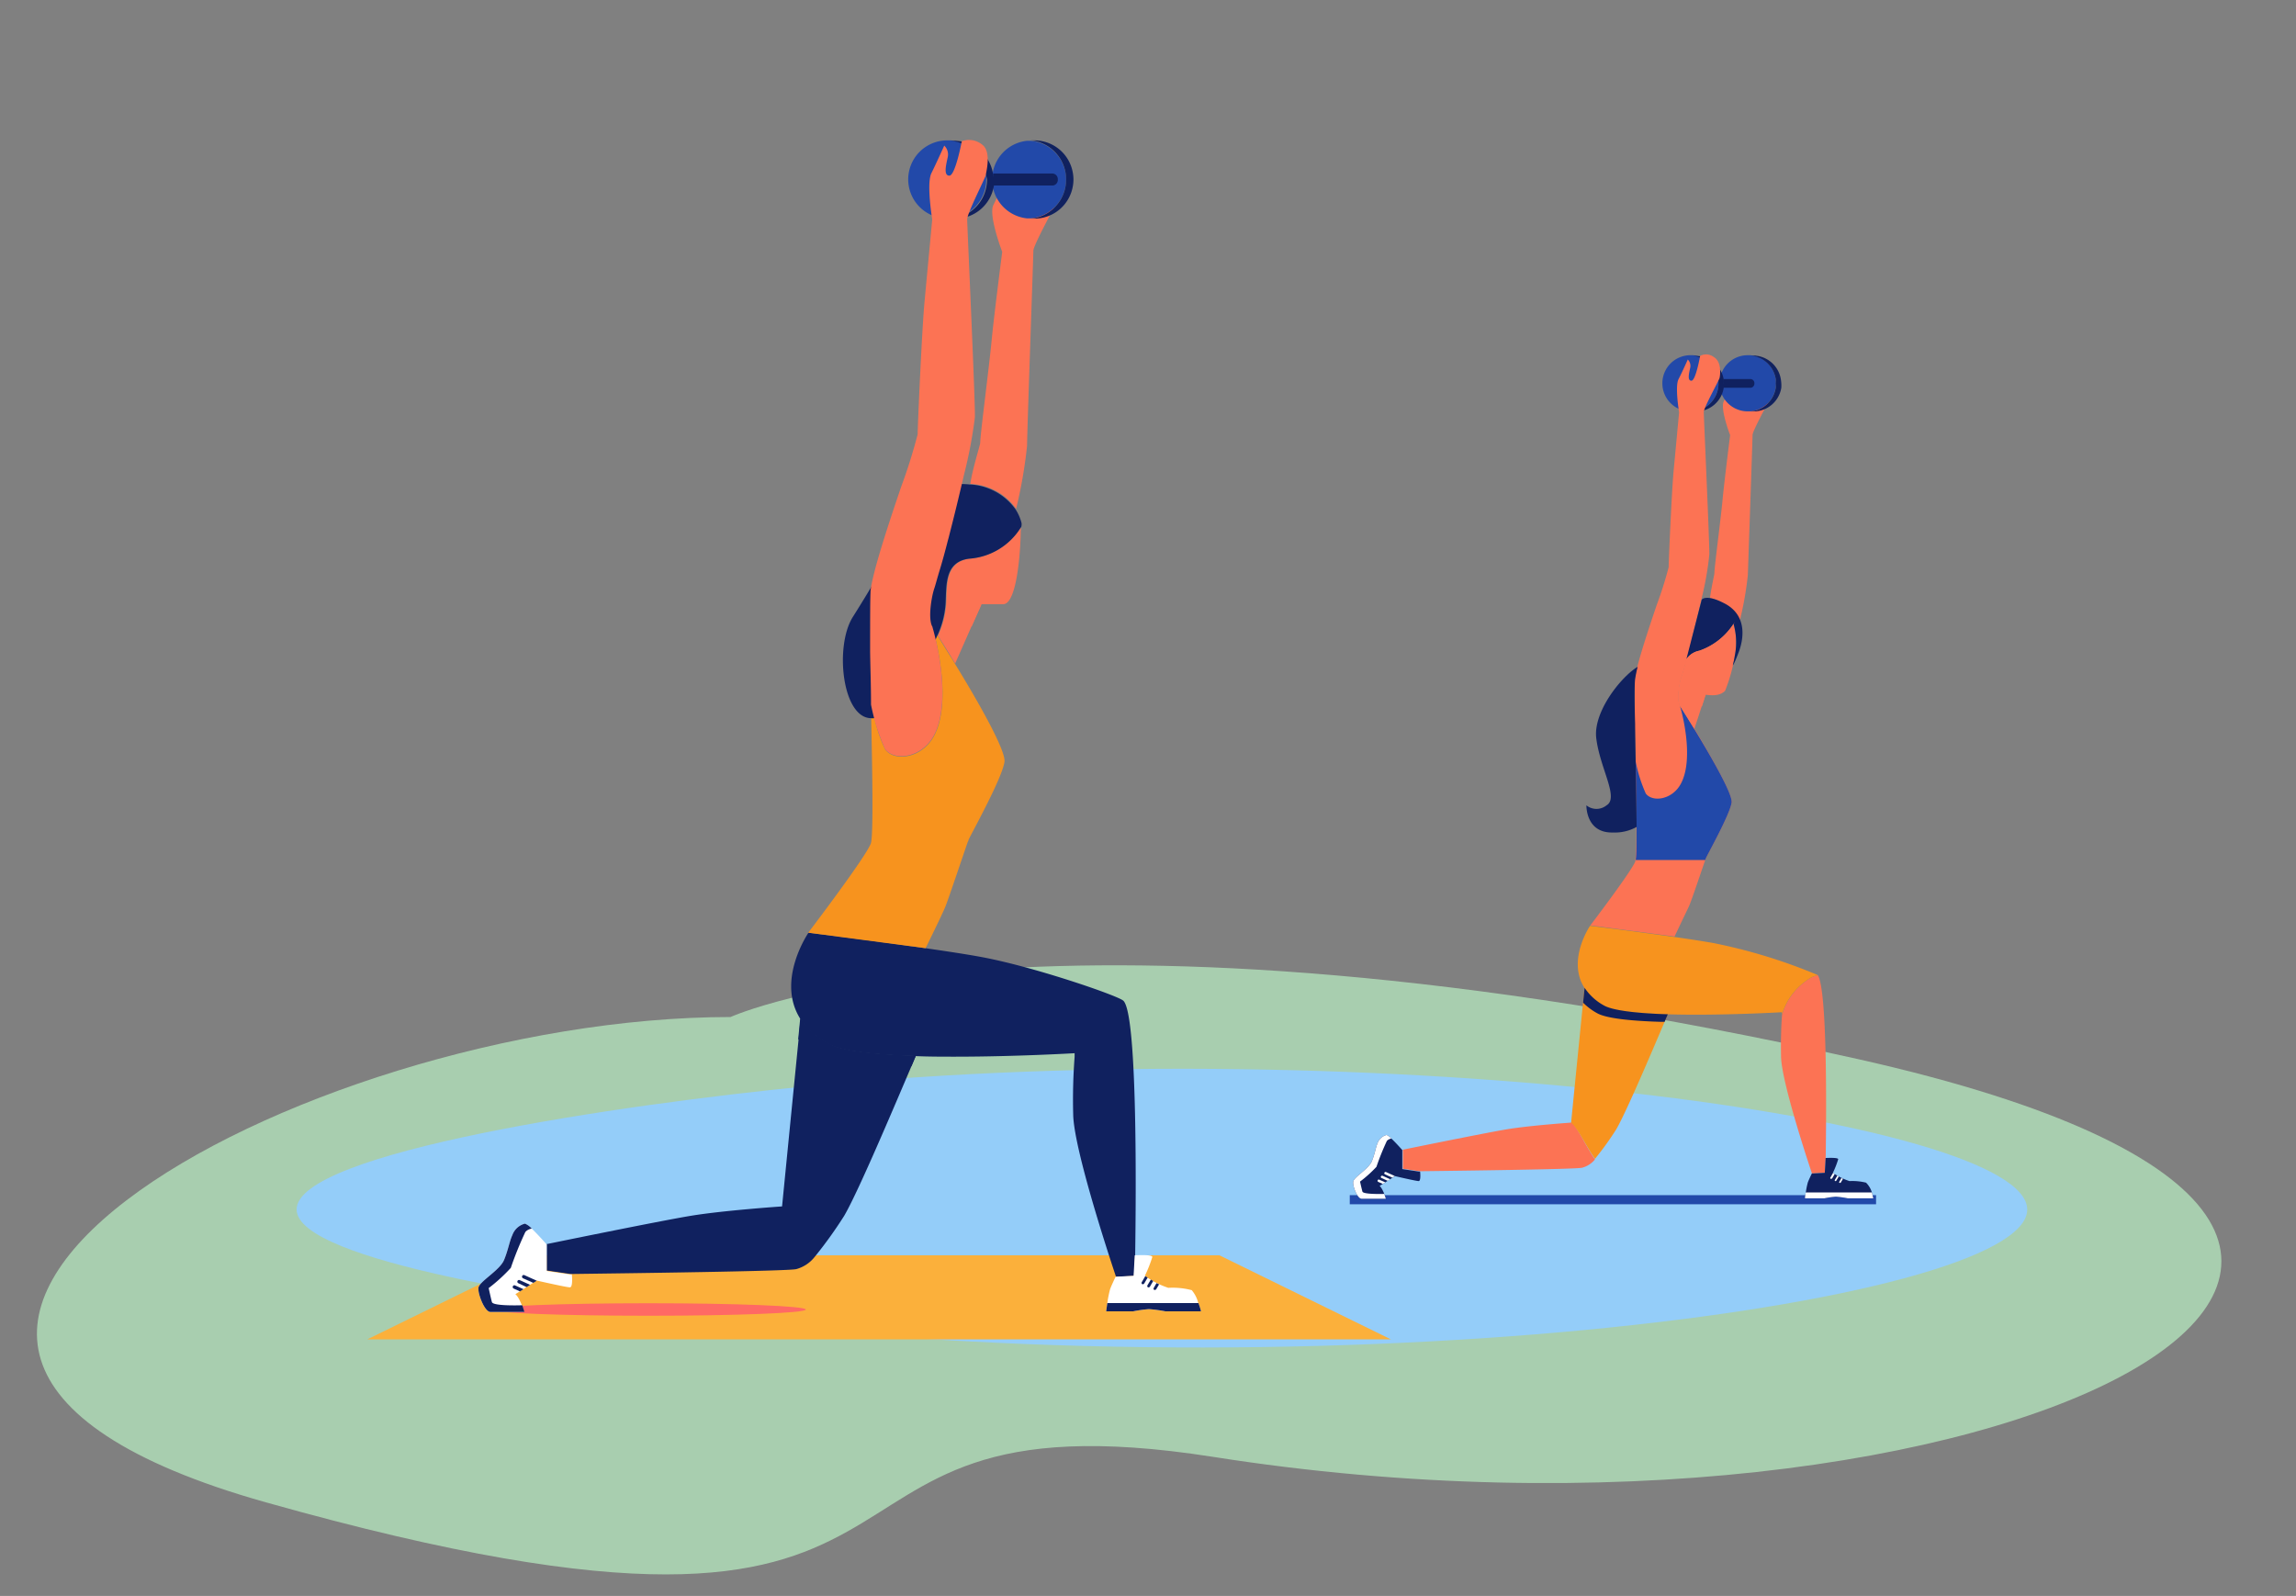 <svg xmlns="http://www.w3.org/2000/svg" viewBox="0 0 277.2 192.7"><rect x="0" y="0" width="277.2" height="192.7" fill="#808080" stroke="none"/><g style="isolation:isolate"><g id="Warstwa_1" data-name="Warstwa 1"><g id="Warstwa_3" data-name="Warstwa 3"><path id="Kształt_3" data-name="Kształt 3" d="M88.2,122.8c-51.8,0-124,39.5-56.1,58.6,90.9,25.6,58.1-14.3,114.3-5.5,94.6,14.9,174.6-26.3,78-48C125.4,105.8,88.2,122.8,88.2,122.8Z" style="fill:#a8ceaf;fill-rule:evenodd"/></g><path d="M97.65,131.14c-22.83,2.22-61.86,8-61.84,14.9,0,6.38,33.77,11,43.73,12.41,77.76,10.74,165.25-.89,165.21-12.41C244.72,135.16,166.7,124.41,97.65,131.14Z" style="fill:#94cdf9"/><g id="_2_WOMAN" data-name="2 WOMAN"><rect id="MAT" x="162.96" y="144.31" width="63.54" height="1.1" style="fill:#2249a9"/><path id="RIGHT_HAND" data-name="RIGHT HAND" d="M213.73,48c-.07.3-2.14,4-2.14,4.52s-.53,15.79-.57,16.93a40.75,40.75,0,0,1-1.31,6.77c-.24-1.5-1-3.67-3.26-4h0c.14-1.19.53-2.82.53-3,0-.74.78-6.6,1-9,.2-2.1.9-7.68.9-7.68s-1.22-3.17-.77-4.07,1.12-2.38,1.12-2.38a1.07,1.07,0,0,1,.29,1c-.14.67-.37,1.56.15,1.56s1.42-2.6,1.42-2.6a1.8,1.8,0,0,1,1.71.22C213.73,47,213.81,47.69,213.73,48Z" style="fill:#fc7354"/><g id="DUMBBELL"><path d="M214.42,46.29a3.39,3.39,0,0,1-3.07,3.38H211a3.39,3.39,0,0,1,0-6.78l.32,0A3.39,3.39,0,0,1,214.42,46.29Z" style="fill:#2249a9"/><path d="M215.06,46.29a4.55,4.55,0,0,1,0,.53,3.4,3.4,0,0,1-3.35,2.86h-.32a3.4,3.4,0,0,0,3-2.85,3.08,3.08,0,0,0,0-.53,3,3,0,0,0,0-.52,3.39,3.39,0,0,0-3-2.85l.32,0A3.41,3.41,0,0,1,215,45.77,4.55,4.55,0,0,1,215.06,46.29Z" style="fill:#10215f"/><path d="M207.48,46.29a3.39,3.39,0,0,1-3.08,3.38h-.31a3.39,3.39,0,0,1,0-6.78l.31,0A3.39,3.39,0,0,1,207.48,46.29Z" style="fill:#2249a9"/><path d="M208.11,46.29a3.08,3.08,0,0,1,0,.53,3.38,3.38,0,0,1-3.35,2.86h-.32a3.41,3.41,0,0,0,3-2.85,3.47,3.47,0,0,0,0-1,3.4,3.4,0,0,0-3-2.85l.32,0a3.39,3.39,0,0,1,3.35,2.87A3,3,0,0,1,208.11,46.29Z" style="fill:#10215f"/><path d="M211.81,46.29a.5.5,0,0,1-.44.53h-3.3a3.08,3.08,0,0,0,0-.53,3,3,0,0,0,0-.52h3.3A.49.49,0,0,1,211.81,46.29Z" style="fill:#10215f"/></g><path id="LEFT_HAND" data-name="LEFT HAND" d="M209.06,96.91c-.22,1.49-3,6.41-3.13,6.78l-.05.15c-.32.89-1.68,5-2,5.66s-1.71,3.58-1.71,3.58L192,111.74s5-6.56,5.44-7.75a.75.75,0,0,0,0-.15,36,36,0,0,0,.11-4c0-2.24-.06-5.08-.11-7.85,0-1.6-.06-3.17-.08-4.59,0-2.62,0-4.68,0-5.35a14,14,0,0,1,.31-1.5c.5-2,1.5-5,2.34-7.48a47.54,47.54,0,0,0,1.45-4.58c0-.74.37-9.16.59-11.55.2-2.09.67-7.15.67-7.15s-.52-3.13-.07-4,1.12-2.38,1.12-2.38a1.07,1.07,0,0,1,.29,1c-.14.67-.37,1.56.15,1.56s1.05-3,1.05-3a1.54,1.54,0,0,1,1.65.14c1,.59.77,2.25.69,2.55s-1.9,3.57-1.9,4.09.71,16.07.67,17.21A37.08,37.08,0,0,1,205.5,72c-.39,1.7-.85,3.56-1.27,5.2,0,.09,0,.18-.07.27a.83.83,0,0,1,0,.15c-.25,1-.49,1.88-.69,2.61s-.38,1.35-.48,1.61c-.24.71-.57,2.69-.15,3.36l0,0c.19.31.85,1.35,1.68,2.7h0C206.42,91.09,209.22,95.88,209.06,96.91Z" style="fill:#fc7354"/><path id="TOP" d="M209.06,96.91c-.22,1.49-3,6.41-3.13,6.78l-.05.15h-8.4c.19-1.13.09-6.65,0-11.89a17.67,17.67,0,0,0,1.22,3.87c.81,1.08,3.22.76,4.25-1.22,1.66-3.16,0-9-.12-9.35.19.31.85,1.35,1.68,2.7h0C206.42,91.09,209.22,95.88,209.06,96.91Z" style="fill:#2249a9"/><g id="RIGHT"><path d="M220.42,139.82h0l-.1,1.79-1.56.08s-3.65-10.8-3.73-14.08c-.05-2.58.06-4.38.12-5.07a7.62,7.62,0,0,1,2.93-4.12,3.5,3.5,0,0,1,1.39-.67C220.63,119.55,220.5,134.51,220.42,139.82Z" style="fill:#fc7354"/><path d="M219.46,117.75a3.5,3.5,0,0,0-1.39.67,7.64,7.64,0,0,0-2.93,4.11l0-.31s-7.56.44-13.81.25c-3.39-.1-6.38-.4-7.57-1a6.57,6.57,0,0,1-2.48-2.21c-2.12-3.35.69-7.47.69-7.47s10.36,1.27,14.9,2.08a65.56,65.56,0,0,1,12.44,3.8A.77.77,0,0,1,219.46,117.75Z" style="fill:#f7931e"/><g id="RIGHT_SHOE" data-name="RIGHT SHOE"><path d="M226.17,144.69h-3.08a12.62,12.62,0,0,0-1.44-.2,11,11,0,0,0-1.39.2h-2.34s0-.32.1-.71a9,9,0,0,1,.25-1.23c.15-.39.48-1.06.48-1.06l1.56-.08.1-1.79h0c.16,0,1.52-.08,1.52.15a11.27,11.27,0,0,1-.64,1.64,7.55,7.55,0,0,0,2,1,6.88,6.88,0,0,1,2,.19A2.76,2.76,0,0,1,226,144C226.08,144.36,226.17,144.69,226.17,144.69Z" style="fill:#10215f"/><path d="M226.17,144.69h-3.08a12.62,12.62,0,0,0-1.44-.2,11,11,0,0,0-1.39.2h-2.34s0-.32.1-.71H226C226.08,144.36,226.17,144.69,226.17,144.69Z" style="fill:#fff"/><path d="M221.51,141.75l-.3.52a.14.14,0,0,1-.11.06H221a.13.13,0,0,1,0-.17l.31-.54Z" style="fill:#fff"/><path d="M222,142.05l-.29.49a.12.12,0,0,1-.1.07l-.07,0a.14.14,0,0,1,0-.17l.29-.5Z" style="fill:#fff"/><path d="M222.5,142.34l-.25.43a.11.11,0,0,1-.11.06l-.06,0a.12.12,0,0,1,0-.17l.24-.42Z" style="fill:#fff"/></g></g><g id="LEFT"><path d="M192.56,140A3,3,0,0,1,191,141c-.78.18-14.37.36-19.63.42l-2-.3v0l0-2.3s9.79-2,12.54-2.46,7.66-.8,7.89-.82C190.48,136.22,191.35,138.18,192.56,140Z" style="fill:#fc7354"/><path d="M201.36,122.47c-.05.13-.19.45-.39.91-1.2,2.81-4.62,10.92-5.85,13a36.22,36.22,0,0,1-2.56,3.55c-1.21-1.77-2.08-3.73-2.88-4.37h0L191.13,121l.18-1.8a6.57,6.57,0,0,0,2.48,2.21C195,122.07,198,122.37,201.36,122.47Z" style="fill:#f7931e"/><path id="SHADOW" d="M201.36,122.47c-.05.13-.19.44-.39.91l-.5,0c-3.39-.1-6.39-.39-7.57-1a7.47,7.47,0,0,1-1.77-1.31l.18-1.8a6.57,6.57,0,0,0,2.48,2.21C195,122.07,198,122.37,201.36,122.47Z" style="fill:#10215f"/><g id="LEFT_SHOE" data-name="LEFT SHOE"><path d="M171.28,142.61c-.28,0-2.63-.54-2.86-.6l-1.86,1.19s.2.1.5.8l.06.16c.11.29.19.58.19.58h-2.93c-.5,0-1.1-1.54-1-2.08s1.86-1.52,2.24-2.44.45-1.59.69-2.18a1.59,1.59,0,0,1,1.1-1,1.69,1.69,0,0,1,.58.44c.57.54,1.31,1.38,1.31,1.38l0,2.3v0l2,.3.15,0S171.58,142.61,171.28,142.61Z" style="fill:#10215f"/><path d="M168.4,142l-.3.2-.89-.41a.14.14,0,0,1-.07-.19.15.15,0,0,1,.2-.08Z" style="fill:#fff"/><path d="M167.84,142.39l-.3.19-.74-.34a.14.14,0,0,1-.08-.19.16.16,0,0,1,.2-.08Z" style="fill:#fff"/><path d="M167.25,142.76l-.3.19-.55-.24a.15.15,0,0,1-.07-.2.14.14,0,0,1,.19-.07Z" style="fill:#fff"/><path d="M164.2,142.67s.19.87.29,1.21,2.28.29,2.63.28c.11.29.19.58.19.58h-2.93c-.5,0-1.1-1.54-1-2.08s1.86-1.52,2.24-2.44.45-1.59.69-2.18a1.59,1.59,0,0,1,1.1-1,1.69,1.69,0,0,1,.58.44.88.88,0,0,0-.55.28,30,30,0,0,0-1.26,3.13A15.17,15.17,0,0,1,164.2,142.67Z" style="fill:#fff"/></g></g><g id="HEAD"><path id="HEAD-2" data-name="HEAD" d="M209.45,79.15a19.83,19.83,0,0,1-1.17,4.25c-.73.78-2,.5-2.31.5h-.07l-.46,1.42-.4,1.24L204.56,88l-.05-.06h0c-.86-1.4-1.54-2.48-1.71-2.73-.42-.67-.09-2.65.15-3.36.12-.33.36-1.17.66-2.29a2.51,2.51,0,0,1,1.55-1,7.94,7.94,0,0,0,4.13-3.25A8.11,8.11,0,0,1,209.45,79.15Z" style="fill:#fc7354"/><g id="HAIR"><path d="M197.48,92c.05,2.77.1,5.61.11,7.85a5.4,5.4,0,0,1-2.84.67c-3.32.1-3.22-3.28-3.22-3.28a1.93,1.93,0,0,0,2.43,0c1.54-.9-.8-4.47-1.24-8.1-.39-3.15,2.94-7.38,5-8.63a14,14,0,0,0-.31,1.5c-.08.67-.08,2.73,0,5.35C197.42,88.78,197.45,90.35,197.48,92Z" style="fill:#10215f"/><path d="M209.93,78.71c-.6,1.59-.72,1.62-.73,1.62a11,11,0,0,0,.25-1.18,8.11,8.11,0,0,0-.16-3.83,7.94,7.94,0,0,1-4.13,3.25,2.51,2.51,0,0,0-1.55,1,.43.43,0,0,1,0,.07.37.37,0,0,0-.06.15l1.9-7.38s.48-.74,2.79.47C210.91,74.29,210.55,77.05,209.93,78.71Z" style="fill:#10215f"/></g><g id="SHADOW-2" data-name="SHADOW"><path d="M206,83.9h-.07l-.46,1.42a6.12,6.12,0,0,1-1.92-3.45,10.5,10.5,0,0,0,1.93,1.79A4.11,4.11,0,0,0,206,83.9Z" style="fill:#fc7354;mix-blend-mode:multiply"/><path d="M209.43,75.12s-1.61,3.31-4.41,4.09c-1.35.38-1.63,1.14-1.65,1.23l.2-.8a2.41,2.41,0,0,1,1.59-1.07,8.14,8.14,0,0,0,4.27-3.46Z" style="fill:#fc7354;mix-blend-mode:multiply"/></g></g></g><g id="_1_WOMAN" data-name="1 WOMAN"><path id="RIGHT_HAND-2" data-name="RIGHT HAND" d="M127.76,24c-.11.42-3,5.56-3,6.28S124,52.24,124,53.83a57.14,57.14,0,0,1-1.32,7.6,7.18,7.18,0,0,0-5.53-3c.22-1.67,1.19-4.72,1.19-4.93,0-1,1.08-9.17,1.39-12.48C120,38.16,121,30.41,121,30.41s-1.69-4.41-1.07-5.65,1.56-3.31,1.56-3.31a1.48,1.48,0,0,1,.41,1.45c-.21.93-.52,2.17.21,2.17s2-3.62,2-3.62a2.54,2.54,0,0,1,2.38.31C127.76,22.58,127.86,23.62,127.76,24Z" style="fill:#fc7354"/><polygon id="MAT-2" data-name="MAT" points="167.92 161.72 44.35 161.72 65.05 151.57 147.22 151.57 167.92 161.72" style="fill:#fbb03b"/><path id="SHADOW-3" data-name="SHADOW" d="M97.29,158.12c0,.42-8.53.75-19,.75s-19-.33-19-.75,8.52-.76,19-.76S97.29,157.7,97.29,158.12Z" style="fill:#ff6964;mix-blend-mode:multiply"/><g id="LEGS"><path id="BOTTOM" d="M110.58,127.48c-.08.17-.27.62-.54,1.26-.7,1.64-1.94,4.57-3.27,7.63-1.84,4.25-3.86,8.76-4.86,10.45a51.82,51.82,0,0,1-3.55,4.94,4.24,4.24,0,0,1-2.23,1.48c-1.09.25-20,.5-27.26.59L66,153.41l0,0,0-3.19s13.59-2.79,17.42-3.42,10.63-1.11,11-1.13h0l.92-9.32,1.08-10.92.24-2.5a9.26,9.26,0,0,0,3.45,3.08C101.71,126.93,105.87,127.33,110.58,127.48Z" style="fill:#10215f"/><path id="SHADOW-4" data-name="SHADOW" d="M110.58,127.48c-.08.17-.27.62-.54,1.26l-.7,0c-4.71-.14-8.87-.55-10.52-1.45a10.41,10.41,0,0,1-2.45-1.82l.24-2.5a9.26,9.26,0,0,0,3.45,3.08C101.71,126.93,105.87,127.33,110.58,127.48Z" style="fill:#10215f;mix-blend-mode:multiply"/><path id="TOP-2" data-name="TOP" d="M137.05,151.58h0l-.14,2.48-2.17.11s-5.07-15-5.17-19.56a68.36,68.36,0,0,1,.17-7c0-.29,0-.44,0-.44s-7.11.42-14.46.42c-1.58,0-3.18,0-4.72-.07-4.71-.15-8.87-.55-10.52-1.45A9.26,9.26,0,0,1,96.61,123c-2.94-4.66,1-10.38,1-10.38s13.26,1.63,19.9,2.76l.79.14c6.31,1.14,16.41,4.61,17.28,5.28a.57.57,0,0,1,.16.18C137.33,123.42,137.16,144.2,137.05,151.58Z" style="fill:#10215f"/></g><g id="DUMBBELL-2" data-name="DUMBBELL"><path d="M128.71,21.68a4.71,4.71,0,0,1-4.26,4.69l-.44,0A4.71,4.71,0,0,1,124,17l.44,0A4.71,4.71,0,0,1,128.71,21.68Z" style="fill:#2249a9"/><path d="M129.6,21.68a4.28,4.28,0,0,1-.06.72,4.71,4.71,0,0,1-4.65,4l-.44,0a4.72,4.72,0,0,0,4.21-4,5.68,5.68,0,0,0,.05-.72,5.84,5.84,0,0,0-.05-.73,4.72,4.72,0,0,0-4.21-4l.44,0a4.71,4.71,0,0,1,4.65,4A4.4,4.4,0,0,1,129.6,21.68Z" style="fill:#10215f"/><path d="M119.07,21.68a4.71,4.71,0,0,1-4.27,4.69l-.44,0a4.71,4.71,0,1,1,0-9.42l.44,0A4.71,4.71,0,0,1,119.07,21.68Z" style="fill:#2249a9"/><path d="M120,21.68a5.68,5.68,0,0,1,0,.72,4.72,4.72,0,0,1-4.66,4l-.44,0a4.71,4.71,0,0,0,4.21-4,4.28,4.28,0,0,0,.06-.72A4.4,4.4,0,0,0,119,21a4.71,4.71,0,0,0-4.21-4l.44,0a4.72,4.72,0,0,1,4.66,4A5.84,5.84,0,0,1,120,21.68Z" style="fill:#10215f"/><path d="M127.71,21.68a.67.67,0,0,1-.62.72H119.9a5.68,5.68,0,0,0,0-.72,5.84,5.84,0,0,0,0-.73h7.19A.68.68,0,0,1,127.71,21.68Z" style="fill:#10215f"/></g><path id="TOP-3" data-name="TOP" d="M121.27,92c-.31,2.07-4.14,8.9-4.34,9.42,0,0,0,.11-.08.21-.44,1.24-2.33,6.9-2.72,7.86s-2.38,5-2.38,5l-14.17-1.87s6.93-9.1,7.55-10.76a.83.83,0,0,0,.05-.2c.25-1.46.15-8.12,0-14.87l0-1.65c.13.54.27,1.1.41,1.63a16.33,16.33,0,0,0,1.29,3.74c1.13,1.51,4.47,1.06,5.91-1.69,1.15-2.2,1.14-5.35.82-8a31.83,31.83,0,0,0-.62-3.5h0c-.06-.29-.12-.55-.18-.76-.1-.4-.18-.66-.2-.73.07.1.18.28.32.51s.19.29.29.46c.44.69,1,1.66,1.73,2.78h0l.35.58C117.94,84.46,121.48,90.62,121.27,92Z" style="fill:#f7931e"/><g id="SHOES"><g id="RIGHT-2" data-name="RIGHT"><path d="M145,158.34h-4.28a17.71,17.71,0,0,0-2-.27,15.9,15.9,0,0,0-1.93.27h-3.24s.06-.45.14-1a12.84,12.84,0,0,1,.34-1.7c.21-.55.66-1.48.66-1.48l2.17-.11.14-2.48h0c.22,0,2.12-.12,2.12.21a15.74,15.74,0,0,1-.9,2.27,10.55,10.55,0,0,0,2.83,1.45,9.07,9.07,0,0,1,2.83.28,3.82,3.82,0,0,1,.79,1.56C144.9,157.88,145,158.34,145,158.34Z" style="fill:#fff"/><path d="M145,158.34h-4.28a17.71,17.71,0,0,0-2-.27,15.9,15.9,0,0,0-1.93.27h-3.24s.06-.45.14-1h11C144.9,157.88,145,158.34,145,158.34Z" style="fill:#10215f"/><path d="M138.56,154.26l-.42.72a.18.18,0,0,1-.15.08.11.11,0,0,1-.08,0,.17.17,0,0,1-.07-.23l.43-.74Z" style="fill:#10215f"/><path d="M139.23,154.67l-.4.69a.18.18,0,0,1-.15.08.11.11,0,0,1-.08,0,.18.18,0,0,1-.07-.24l.41-.69Z" style="fill:#10215f"/><path d="M139.94,155.08l-.35.59a.18.18,0,0,1-.15.08.15.15,0,0,1-.09,0,.17.17,0,0,1-.06-.23l.34-.59Z" style="fill:#10215f"/></g><g id="LEFT-2" data-name="LEFT"><path d="M68.8,155.44c-.39,0-3.65-.74-4-.82l-2.58,1.65s.28.14.69,1.11a.85.85,0,0,1,.09.22c.15.4.26.81.26.81H59.21c-.69,0-1.52-2.14-1.45-2.9s2.58-2.11,3.1-3.38.63-2.2,1-3a2.18,2.18,0,0,1,1.52-1.38,2.26,2.26,0,0,1,.82.6c.78.75,1.81,1.92,1.81,1.92l0,3.19,0,0,2.83.42.2,0S69.21,155.44,68.8,155.44Z" style="fill:#fff"/><path d="M64.8,154.64l-.41.26-1.24-.55a.22.22,0,0,1-.11-.28.21.21,0,0,1,.28-.1Z" style="fill:#10215f"/><path d="M64,155.14l-.42.27-1-.47a.2.2,0,0,1-.1-.27.2.2,0,0,1,.27-.1Z" style="fill:#10215f"/><path d="M63.2,155.66l-.42.27-.76-.34a.21.21,0,0,1-.1-.28.2.2,0,0,1,.27-.1Z" style="fill:#10215f"/><path d="M59,155.53s.26,1.21.39,1.69,3.17.4,3.66.38c.15.4.26.81.26.81H59.21c-.69,0-1.52-2.14-1.45-2.9s2.58-2.11,3.1-3.38.63-2.2,1-3a2.18,2.18,0,0,1,1.52-1.38,2.26,2.26,0,0,1,.82.6,1.28,1.28,0,0,0-.77.4,42.19,42.19,0,0,0-1.76,4.34A20,20,0,0,1,59,155.53Z" style="fill:#10215f"/></g></g><g id="HEAD-3" data-name="HEAD"><path id="HEAD-4" data-name="HEAD" d="M123.24,63.7c0,3-.49,9.21-2.1,9.25h-2.65l-1.17,2.62-2,4.54-.35-.58h0c-.69-1.12-1.29-2.09-1.73-2.78a10.87,10.87,0,0,0,1-3.89c.12-2.13-.19-5,2.84-5.41A8,8,0,0,0,123.24,63.7Z" style="fill:#fc7354"/><path id="SHADOW-5" data-name="SHADOW" d="M118.49,73l-1.17,2.62a4.41,4.41,0,0,1-1.95-4.81A4.69,4.69,0,0,0,118.49,73Z" style="fill:#fc7354;mix-blend-mode:multiply"/><path d="M123.3,63.62l-.06.08A8,8,0,0,1,117,67.46c-3,.37-2.72,3.28-2.84,5.41a10.87,10.87,0,0,1-1,3.89c-.07.17-.15.34-.23.52h0c-.18.4-.38.81-.59,1.24q-.63,1.29-1.23,2.34c-2.24,4-4.11,5.64-5.58,5.86a1.64,1.64,0,0,1-.38,0c-3.49-.07-4.39-8.73-2.19-12.22,7.92-12.54,7.62-15.48,11.91-16a11,11,0,0,1,2.21,0,7.18,7.18,0,0,1,5.53,3,5.61,5.61,0,0,1,.72,1.64A1.17,1.17,0,0,1,123.3,63.62Z" style="fill:#10215f"/></g><path id="LEFT_HAND-2" data-name="LEFT HAND" d="M119,21.19c-.1.41-2.23,4.57-2.23,5.29s1,22.32.93,23.91a55.93,55.93,0,0,1-1.33,7c-.54,2.35-1.17,4.93-1.76,7.22l-.09.36-.06.21c-.35,1.37-.69,2.62-1,3.63s-.53,1.87-.66,2.24c-.34,1-.8,3.73-.21,4.66l0,.05c.14.46,2.48,8.59.18,13-1.44,2.75-4.78,3.2-5.91,1.69a24.56,24.56,0,0,1-1.7-5.37c0-2.22-.08-4.41-.11-6.37,0-3.64,0-6.51.06-7.43.3-2.4,2.16-8,3.68-12.48a65,65,0,0,0,2-6.36c0-1,.52-12.72.83-16,.27-2.92.93-9.94.93-9.94s-.72-4.34-.1-5.59S114,17.58,114,17.58a1.49,1.49,0,0,1,.41,1.45c-.2.93-.51,2.18.21,2.18s1.5-4.16,1.5-4.16a2.54,2.54,0,0,1,2.47.42C119.73,18.33,119.06,20.78,119,21.19Z" style="fill:#fc7354"/></g></g></g></svg>